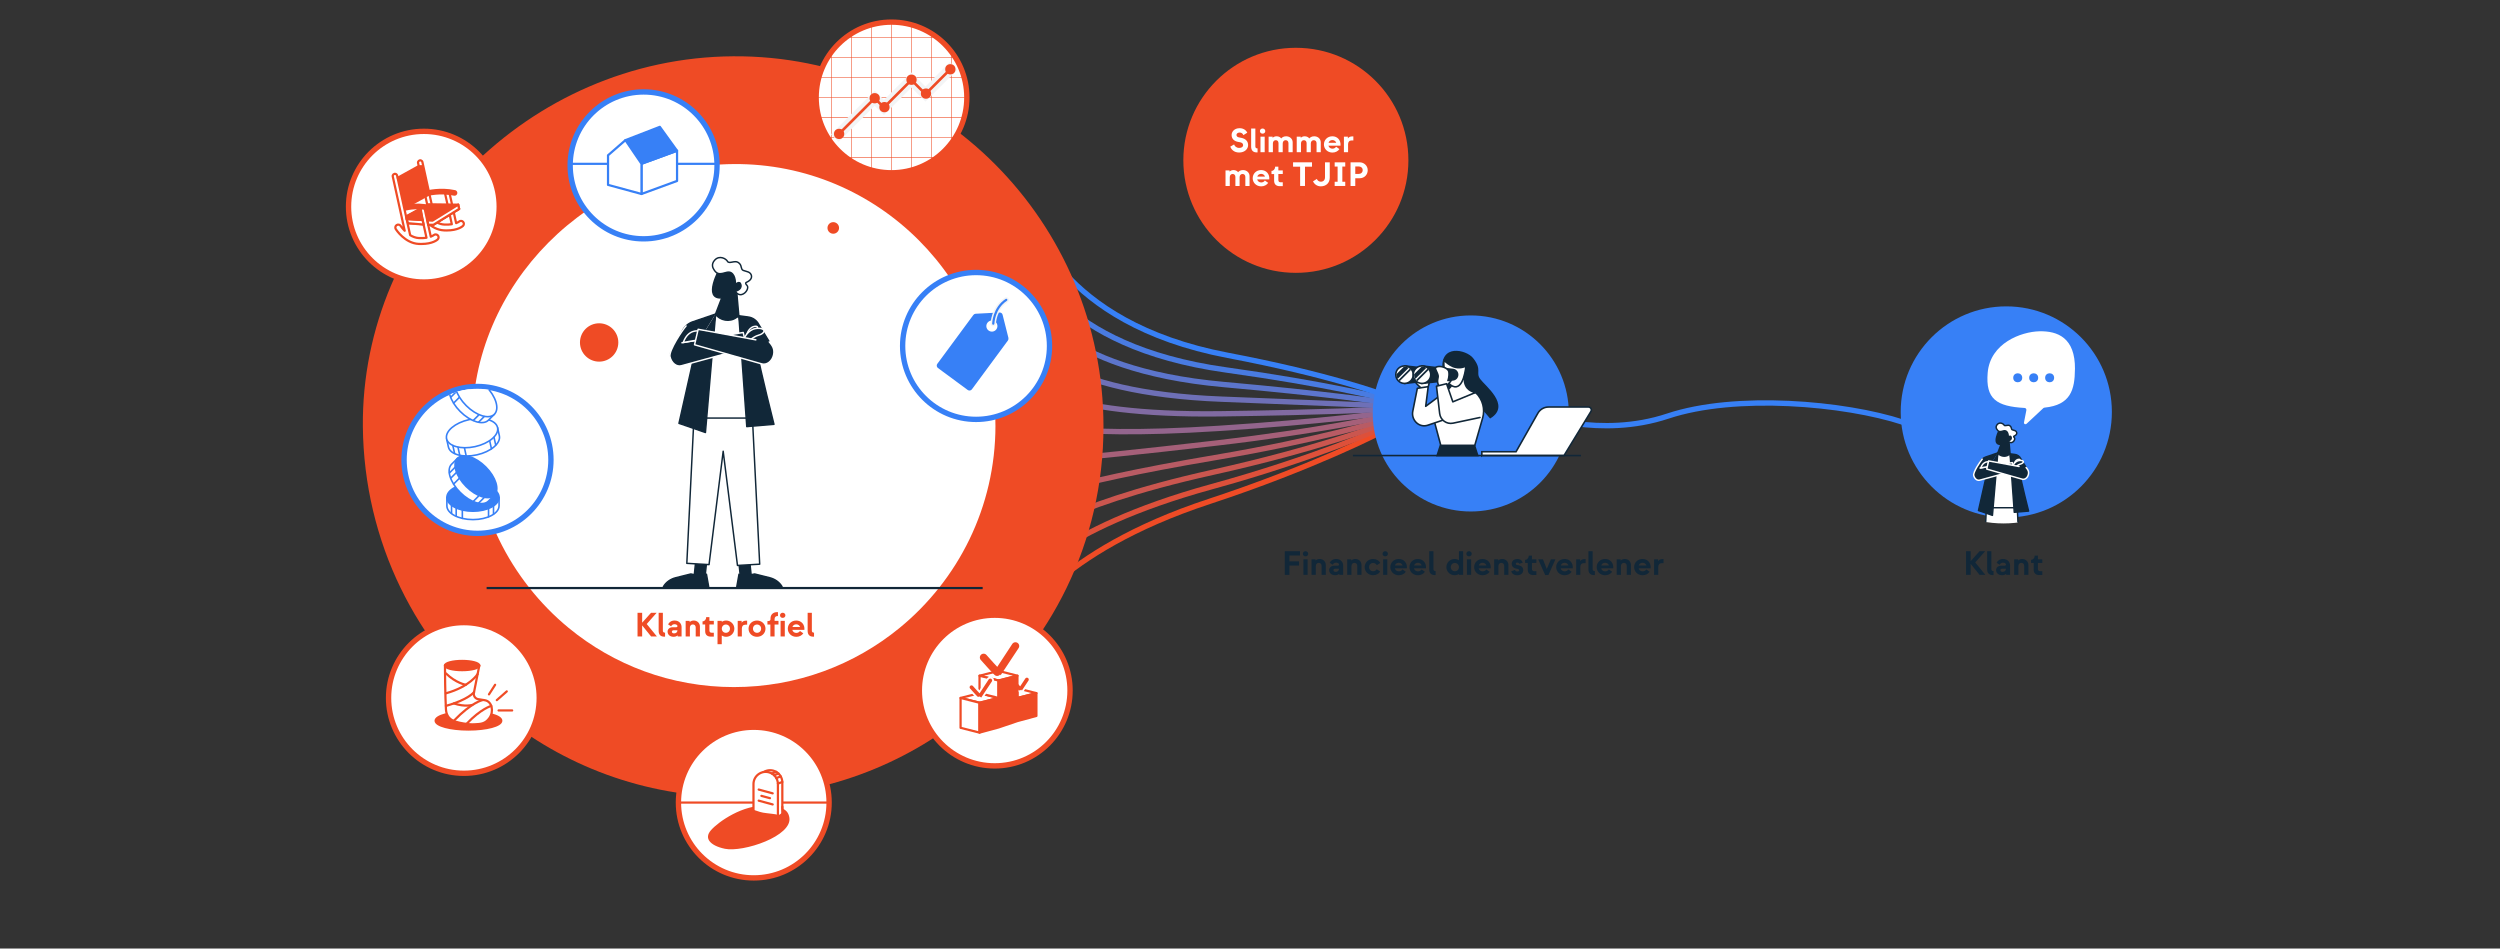 <?xml version="1.0" encoding="UTF-8"?>
<svg id="a" data-name="Layer 1" xmlns="http://www.w3.org/2000/svg" xmlns:xlink="http://www.w3.org/1999/xlink" viewBox="0 0 962 365">
  <rect x="0" y="0" width="962" height="365" fill="#333333" stroke="none"/>
  <defs>
    <clipPath id="b">
      <circle cx="343.05" cy="37.5" r="28.99" fill="none" stroke-width="0"/>
    </clipPath>
    <clipPath id="c">
      <circle cx="183.74" cy="176.97" r="27.36" fill="none" stroke-width="0"/>
    </clipPath>
    <clipPath id="d">
      <circle cx="247.66" cy="63.64" r="28.26" fill="none" stroke="#3780f6" stroke-miterlimit="10" stroke-width="2.06"/>
    </clipPath>
    <clipPath id="e">
      <circle cx="770.98" cy="158.88" r="42.54" fill="none" stroke-width="0"/>
    </clipPath>
  </defs>
  <circle cx="498.65" cy="61.69" r="43.3" fill="#ef4b25" stroke-width="0"/>
  <g>
    <path d="M391.54,240.75s14.65-28.34,73.76-47.78c40.31-13.26,66.11-26.7,66.11-26.7" fill="none" stroke="#ef4b25" stroke-miterlimit="10" stroke-width="2.06"/>
    <path d="M392.04,224.99s14.25-21.22,73.98-37.65c40.22-11.06,65.45-22.52,65.45-22.52" fill="none" stroke="#dd503a" stroke-miterlimit="10" stroke-width="2.06"/>
    <path d="M392.54,209.24s13.82-14.12,74.19-27.51c40.11-8.9,64.79-18.35,64.79-18.35" fill="none" stroke="#ca564f" stroke-miterlimit="10" stroke-width="2.06"/>
    <path d="M393.05,193.48s13.37-7.07,74.4-17.38c39.99-6.76,64.13-14.18,64.13-14.18" fill="none" stroke="#b85b64" stroke-miterlimit="10" stroke-width="2.06"/>
    <path d="M393.55,177.72s12.9-.05,74.61-7.25c39.86-4.65,63.47-10,63.47-10" fill="none" stroke="#a56079" stroke-miterlimit="10" stroke-width="2.06"/>
    <path d="M394.05,161.96s12.43,6.92,74.82,2.89c39.72-2.57,62.81-5.83,62.81-5.83" fill="none" stroke="#93658d" stroke-miterlimit="10" stroke-width="2.06"/>
    <path d="M394.56,146.21s11.95,13.84,75.03,13.02c39.58-.51,62.15-1.66,62.15-1.66" fill="none" stroke="#816ba2" stroke-miterlimit="10" stroke-width="2.06"/>
    <path d="M395.06,130.45s11.47,20.72,75.24,23.16c39.44,1.51,61.49,2.51,61.49,2.51" fill="none" stroke="#6e70b7" stroke-miterlimit="10" stroke-width="2.06"/>
    <path d="M395.57,114.69s11.01,27.55,75.46,33.29c39.31,3.5,60.82,6.69,60.82,6.69" fill="none" stroke="#5c75cc" stroke-miterlimit="10" stroke-width="2.06"/>
    <path d="M396.07,98.93s10.56,34.33,75.67,43.42c39.19,5.47,60.16,10.86,60.16,10.86" fill="none" stroke="#497be1" stroke-miterlimit="10" stroke-width="2.06"/>
    <path d="M396.57,83.18s10.14,41.07,75.88,53.56c39.08,7.42,59.5,15.03,59.5,15.03" fill="none" stroke="#3780f6" stroke-miterlimit="10" stroke-width="2.06"/>
  </g>
  <path d="M424.62,164.15c0,44.43-20.35,84.12-52.23,110.25-24.58,20.15-56.02,32.24-90.27,32.24s-65.56-12.09-90.03-32.24c-31.75-26.13-52.03-65.81-52.46-110.25-.71-76.31,63.63-141.95,142.49-142.49,78.7-.54,142.5,63.8,142.5,142.49Z" fill="#ef4b25" stroke-width="0"/>
  <g>
    <circle cx="343.05" cy="37.5" r="28.99" fill="#fff" stroke="#ef4b25" stroke-miterlimit="10" stroke-width="2.06"/>
    <g clip-path="url(#b)">
      <g>
        <line x1="312.28" y1="-7" x2="312.28" y2="82" fill="none" stroke="#ef4b25" stroke-miterlimit="10" stroke-width=".21"/>
        <line x1="319.97" y1="-7" x2="319.97" y2="82" fill="none" stroke="#ef4b25" stroke-miterlimit="10" stroke-width=".21"/>
        <line x1="327.66" y1="-7" x2="327.66" y2="82" fill="none" stroke="#ef4b25" stroke-miterlimit="10" stroke-width=".21"/>
        <line x1="335.36" y1="-7" x2="335.36" y2="82" fill="none" stroke="#ef4b25" stroke-miterlimit="10" stroke-width=".21"/>
        <line x1="343.05" y1="-7" x2="343.05" y2="82" fill="none" stroke="#ef4b25" stroke-miterlimit="10" stroke-width=".21"/>
        <line x1="350.74" y1="-7" x2="350.74" y2="82" fill="none" stroke="#ef4b25" stroke-miterlimit="10" stroke-width=".21"/>
        <line x1="358.43" y1="-7" x2="358.43" y2="82" fill="none" stroke="#ef4b25" stroke-miterlimit="10" stroke-width=".21"/>
        <line x1="366.13" y1="-7" x2="366.13" y2="82" fill="none" stroke="#ef4b25" stroke-miterlimit="10" stroke-width=".21"/>
        <line x1="373.82" y1="-7" x2="373.82" y2="82" fill="none" stroke="#ef4b25" stroke-miterlimit="10" stroke-width=".21"/>
        <line x1="298.55" y1="68.27" x2="387.55" y2="68.27" fill="none" stroke="#ef4b25" stroke-miterlimit="10" stroke-width=".21"/>
        <line x1="298.55" y1="60.58" x2="387.55" y2="60.58" fill="none" stroke="#ef4b25" stroke-miterlimit="10" stroke-width=".21"/>
        <line x1="298.55" y1="52.88" x2="387.55" y2="52.88" fill="none" stroke="#ef4b25" stroke-miterlimit="10" stroke-width=".21"/>
        <line x1="298.55" y1="45.19" x2="387.55" y2="45.19" fill="none" stroke="#ef4b25" stroke-miterlimit="10" stroke-width=".21"/>
        <line x1="298.55" y1="37.5" x2="387.55" y2="37.5" fill="none" stroke="#ef4b25" stroke-miterlimit="10" stroke-width=".21"/>
        <line x1="298.55" y1="29.81" x2="387.55" y2="29.81" fill="none" stroke="#ef4b25" stroke-miterlimit="10" stroke-width=".21"/>
        <line x1="298.55" y1="22.11" x2="387.55" y2="22.11" fill="none" stroke="#ef4b25" stroke-miterlimit="10" stroke-width=".21"/>
        <line x1="298.55" y1="14.42" x2="387.55" y2="14.42" fill="none" stroke="#ef4b25" stroke-miterlimit="10" stroke-width=".21"/>
        <line x1="298.55" y1="6.73" x2="387.55" y2="6.73" fill="none" stroke="#ef4b25" stroke-miterlimit="10" stroke-width=".21"/>
      </g>
    </g>
    <polyline points="322.69 51.69 336.58 37.8 340.13 41.36 350.71 30.78 356.12 36.19 365.49 26.82" fill="none" stroke="#f3f4f5" stroke-linecap="square" stroke-miterlimit="10" stroke-width="4.12"/>
    <circle cx="336.58" cy="37.8" r="1.98" fill="#ef4b25" stroke-width="0"/>
    <circle cx="340.33" cy="41.23" r="1.98" fill="#ef4b25" stroke-width="0"/>
    <circle cx="350.75" cy="30.68" r="1.98" fill="#ef4b25" stroke-width="0"/>
    <circle cx="356.32" cy="36.02" r="1.98" fill="#ef4b25" stroke-width="0"/>
    <circle cx="365.69" cy="26.66" r="1.98" fill="#ef4b25" stroke-width="0"/>
    <circle cx="322.89" cy="51.53" r="1.98" fill="#ef4b25" stroke-width="0"/>
    <polyline points="322.69 51.69 336.58 37.8 340.13 41.36 350.71 30.78 356.12 36.19 365.49 26.82" fill="none" stroke="#ef4b25" stroke-miterlimit="10" stroke-width="1.03"/>
  </g>
  <path d="M383.05,163.76c0,31.38-14.37,59.41-36.89,77.86-17.36,14.23-39.56,22.77-63.76,22.77s-46.3-8.54-63.58-22.77c-22.42-18.45-36.75-46.48-37.05-77.86-.5-53.89,44.94-100.25,100.63-100.63,55.58-.38,100.64,45.06,100.64,100.63Z" fill="#fff" stroke-width="0"/>
  <path d="M590.69,159.41s24.97,9.4,51.08.7c26.11-8.7,68.01-5,90.54,2.38" fill="none" stroke="#3780f6" stroke-miterlimit="10" stroke-width="2.06"/>
  <g>
    <path d="M252.75,244.9h-2.22l-3.43-4.24v4.24h-1.78v-9.1h1.78v3.82l3.42-3.82h2.16l-3.82,4.32,3.9,4.78Z" fill="#ef4b25" stroke-width="0"/>
    <path d="M255.61,244.99c-1.39,0-2.16-.74-2.16-2.25v-6.94h1.62v6.9c0,.47.27.75.85.75v1.53h-.31Z" fill="#ef4b25" stroke-width="0"/>
    <path d="M256.88,243.08c0-1.04.83-1.72,2-1.72h1.3c.31,0,.51-.17.51-.46s-.38-.7-1.14-.7c-.66,0-1.09.36-1.3.81l-1.17-.75c.38-.81,1.25-1.48,2.47-1.48,1.83,0,2.72,1.27,2.72,2.51v3.61h-1.51v-.42c-.25.27-.77.56-1.57.56-1.43,0-2.3-.88-2.3-1.96ZM260.68,242.61v-.08h-1.5c-.38,0-.64.23-.64.58s.31.62.86.62c.79,0,1.27-.51,1.27-1.13Z" fill="#ef4b25" stroke-width="0"/>
    <path d="M263.84,244.9v-5.98h1.55v.48c.25-.29.78-.62,1.57-.62,1.37,0,2.37,1.01,2.37,2.33v3.8h-1.62v-3.46c0-.65-.38-1.17-1.11-1.17-.65,0-1.13.48-1.13,1.24v3.39h-1.62Z" fill="#ef4b25" stroke-width="0"/>
    <path d="M273.56,244.97c-1.42,0-2.21-.71-2.21-2.12v-2.55h-1.01v-1.21h.04c.7,0,1.35-.64,1.35-1.59v-.03h1.25v1.43h1.7v1.39h-1.7v2.31c0,.65.39.87.88.87h.82v1.48h-1.12Z" fill="#ef4b25" stroke-width="0"/>
    <path d="M282.58,241.91c0,1.68-1.37,3.13-3.16,3.13-.59,0-1.17-.17-1.69-.48v3.34h-1.63v-8.98h1.63v.34c.52-.31,1.1-.48,1.69-.48,1.79,0,3.16,1.46,3.16,3.13ZM280.89,241.91c0-.88-.65-1.59-1.57-1.6-.92.01-1.57.71-1.57,1.6s.65,1.59,1.57,1.6c.92-.01,1.57-.7,1.57-1.6Z" fill="#ef4b25" stroke-width="0"/>
    <path d="M283.87,244.9v-5.98h1.52v.7c.33-.53.98-.79,1.65-.79h.46v1.55h-.64c-.9,0-1.39.56-1.39,1.46v3.07h-1.6Z" fill="#ef4b25" stroke-width="0"/>
    <path d="M288.04,241.91c0-1.72,1.36-3.13,3.26-3.13s3.26,1.42,3.26,3.13-1.35,3.13-3.26,3.13-3.26-1.4-3.26-3.13ZM292.88,241.91c0-.88-.65-1.59-1.57-1.6-.92.01-1.57.71-1.57,1.6s.65,1.59,1.57,1.6c.92-.01,1.57-.7,1.57-1.6Z" fill="#ef4b25" stroke-width="0"/>
    <path d="M296.44,244.9v-4.59h-1.13v-1.33h.35c.47,0,.83-.23.83-.7v-.3c0-1.6,1.14-2.44,2.61-2.44h.26v1.52h-.21c-.61,0-1.09.39-1.09,1.13v.73h1.5v1.39h-1.5v4.59h-1.62Z" fill="#ef4b25" stroke-width="0"/>
    <path d="M300.15,236.78c0-.56.44-1,1.03-1s1.04.44,1.04,1-.43.98-1.04.98-1.03-.43-1.03-.98ZM300.37,244.9v-5.98h1.62v5.98h-1.62Z" fill="#ef4b25" stroke-width="0"/>
    <path d="M303.15,241.91c0-1.68,1.3-3.13,3.25-3.13s3.32,1.51,3.13,3.6h-4.65c.18.73.79,1.16,1.55,1.17.6-.01,1.13-.29,1.4-.75l1.29.91c-.57.81-1.53,1.34-2.69,1.34-1.94,0-3.28-1.44-3.28-3.13ZM307.88,241.28c-.17-.56-.71-1.04-1.48-1.05-.77.01-1.3.46-1.48,1.05h2.96Z" fill="#ef4b25" stroke-width="0"/>
    <path d="M312.94,244.99c-1.39,0-2.16-.74-2.16-2.25v-6.94h1.62v6.9c0,.47.27.75.84.75v1.53h-.31Z" fill="#ef4b25" stroke-width="0"/>
  </g>
  <g>
    <circle cx="375.59" cy="133.12" r="28.26" fill="#fff" stroke="#3780f6" stroke-miterlimit="10" stroke-width="2.06"/>
    <path d="M388.05,130.05l-2.25-8.93c-.13-.53-.63-.9-1.18-.87l-9.2.48c-.34.02-.66.19-.87.47l-13.87,18.8c-.38.51-.27,1.23.24,1.61l11.45,8.45c.51.38,1.23.27,1.61-.24l13.87-18.8c.2-.28.27-.63.19-.97ZM380.41,127.19c-.95-.7-1.15-2.03-.45-2.98s2.03-1.15,2.98-.45,1.15,2.03.45,2.98-2.03,1.15-2.98.45Z" fill="#3780f6" stroke-width="0"/>
    <g>
      <path d="M382.21,124.54s.13-5.98,5-9.15" fill="none" stroke="#f3f4f5" stroke-linecap="round" stroke-linejoin="round" stroke-width="2.06"/>
      <path d="M382.21,124.54s.13-5.98,5-9.15" fill="none" stroke="#3780f6" stroke-linecap="round" stroke-linejoin="round" stroke-width=".86"/>
    </g>
  </g>
  <circle cx="230.55" cy="131.78" r="7.38" fill="#ef4b25" stroke-width="0"/>
  <circle cx="320.64" cy="87.71" r="2.23" fill="#ef4b25" stroke-width="0"/>
  <g>
    <circle cx="183.74" cy="176.97" r="28.26" fill="#fff" stroke="#3780f6" stroke-miterlimit="10" stroke-width="2.06"/>
    <g clip-path="url(#c)">
      <g>
        <g>
          <path d="M192.04,191.4v3.22c0,2.94-4.49,5.32-10.04,5.32s-10.04-2.38-10.04-5.32v-3.22" fill="#fff" stroke="#3780f6" stroke-linecap="round" stroke-linejoin="round" stroke-width=".62"/>
          <ellipse cx="182" cy="191.4" rx="10.04" ry="5.32" fill="#3780f6" stroke="#3780f6" stroke-linecap="round" stroke-linejoin="round" stroke-width=".62"/>
          <line x1="173.75" y1="194.44" x2="173.75" y2="197.53" fill="#fff" stroke="#3780f6" stroke-linecap="round" stroke-linejoin="round" stroke-width=".62"/>
          <line x1="175.54" y1="195.67" x2="175.54" y2="198.46" fill="#fff" stroke="#3780f6" stroke-linecap="round" stroke-linejoin="round" stroke-width=".62"/>
          <line x1="177.91" y1="196.37" x2="177.91" y2="199.47" fill="#fff" stroke="#3780f6" stroke-linecap="round" stroke-linejoin="round" stroke-width=".62"/>
          <line x1="189.9" y1="194.8" x2="189.9" y2="197.81" fill="#fff" stroke="#3780f6" stroke-linecap="round" stroke-linejoin="round" stroke-width=".62"/>
          <line x1="187.99" y1="195.98" x2="187.99" y2="198.85" fill="#fff" stroke="#3780f6" stroke-linecap="round" stroke-linejoin="round" stroke-width=".62"/>
        </g>
        <g>
          <path d="M190.24,190.55l-2.28,2.28c-2.08,2.08-6.94.59-10.86-3.33-3.92-3.92-5.41-8.78-3.33-10.86l2.28-2.28" fill="#fff" stroke="#3780f6" stroke-linecap="round" stroke-linejoin="round" stroke-width=".62"/>
          <ellipse cx="183.14" cy="183.45" rx="5.32" ry="10.04" transform="translate(-76.08 183.23) rotate(-45)" fill="#3780f6" stroke="#3780f6" stroke-linecap="round" stroke-linejoin="round" stroke-width=".62"/>
          <line x1="175.16" y1="179.76" x2="172.97" y2="181.95" fill="#fff" stroke="#3780f6" stroke-linecap="round" stroke-linejoin="round" stroke-width=".62"/>
          <line x1="175.55" y1="181.9" x2="173.58" y2="183.87" fill="#fff" stroke="#3780f6" stroke-linecap="round" stroke-linejoin="round" stroke-width=".62"/>
          <line x1="176.74" y1="184.07" x2="174.55" y2="186.26" fill="#fff" stroke="#3780f6" stroke-linecap="round" stroke-linejoin="round" stroke-width=".62"/>
          <line x1="186.32" y1="191.44" x2="184.19" y2="193.57" fill="#fff" stroke="#3780f6" stroke-linecap="round" stroke-linejoin="round" stroke-width=".62"/>
          <line x1="184.13" y1="190.92" x2="182.11" y2="192.95" fill="#fff" stroke="#3780f6" stroke-linecap="round" stroke-linejoin="round" stroke-width=".62"/>
        </g>
        <g>
          <path d="M191.46,164.53l.69,3.15c.63,2.87-3.25,6.16-8.66,7.35-5.41,1.19-10.32-.18-10.95-3.05l-.69-3.15" fill="#fff" stroke="#3780f6" stroke-linecap="round" stroke-linejoin="round" stroke-width=".62"/>
          <ellipse cx="181.65" cy="166.68" rx="10.04" ry="5.32" transform="translate(-31.51 42.81) rotate(-12.38)" fill="#fff" stroke="#3780f6" stroke-linecap="round" stroke-linejoin="round" stroke-width=".62"/>
          <line x1="174.25" y1="171.42" x2="174.91" y2="174.44" fill="#fff" stroke="#3780f6" stroke-linecap="round" stroke-linejoin="round" stroke-width=".62"/>
          <line x1="176.26" y1="172.24" x2="176.86" y2="174.96" fill="#fff" stroke="#3780f6" stroke-linecap="round" stroke-linejoin="round" stroke-width=".62"/>
          <line x1="178.73" y1="172.41" x2="179.39" y2="175.44" fill="#fff" stroke="#3780f6" stroke-linecap="round" stroke-linejoin="round" stroke-width=".62"/>
          <line x1="190.1" y1="168.31" x2="190.75" y2="171.25" fill="#fff" stroke="#3780f6" stroke-linecap="round" stroke-linejoin="round" stroke-width=".62"/>
          <line x1="188.49" y1="169.88" x2="189.1" y2="172.67" fill="#fff" stroke="#3780f6" stroke-linecap="round" stroke-linejoin="round" stroke-width=".62"/>
        </g>
        <g>
          <path d="M190.24,159.4l-2.28,2.28c-2.08,2.08-6.94.59-10.86-3.33-3.92-3.92-5.41-8.78-3.33-10.86l2.28-2.28" fill="#fff" stroke="#3780f6" stroke-linecap="round" stroke-linejoin="round" stroke-width=".62"/>
          <ellipse cx="183.14" cy="152.3" rx="5.32" ry="10.04" transform="translate(-54.05 174.11) rotate(-45)" fill="#fff" stroke="#3780f6" stroke-linecap="round" stroke-linejoin="round" stroke-width=".62"/>
          <line x1="175.16" y1="148.61" x2="172.97" y2="150.8" fill="#fff" stroke="#3780f6" stroke-linecap="round" stroke-linejoin="round" stroke-width=".62"/>
          <line x1="175.55" y1="150.75" x2="173.58" y2="152.72" fill="#fff" stroke="#3780f6" stroke-linecap="round" stroke-linejoin="round" stroke-width=".62"/>
          <line x1="176.74" y1="152.92" x2="174.55" y2="155.11" fill="#fff" stroke="#3780f6" stroke-linecap="round" stroke-linejoin="round" stroke-width=".62"/>
          <line x1="186.32" y1="160.29" x2="184.19" y2="162.42" fill="#fff" stroke="#3780f6" stroke-linecap="round" stroke-linejoin="round" stroke-width=".62"/>
          <line x1="184.13" y1="159.78" x2="182.11" y2="161.8" fill="#fff" stroke="#3780f6" stroke-linecap="round" stroke-linejoin="round" stroke-width=".62"/>
        </g>
      </g>
    </g>
  </g>
  <g>
    <circle cx="247.66" cy="63.64" r="28.26" fill="#fff" stroke-width="0"/>
    <g>
      <g clip-path="url(#d)">
        <line x1="216.29" y1="63.04" x2="280.74" y2="63.04" fill="#112738" stroke="#3780f6" stroke-linecap="round" stroke-linejoin="round" stroke-width=".86"/>
      </g>
      <circle cx="247.66" cy="63.64" r="28.26" fill="none" stroke="#3780f6" stroke-miterlimit="10" stroke-width="2.06"/>
    </g>
    <g>
      <polygon points="246.85 74.64 260.53 69.62 260.53 58 246.85 63.02 246.85 74.64" fill="#fff" stroke="#3780f6" stroke-linecap="round" stroke-linejoin="round" stroke-width=".86"/>
      <polygon points="246.85 63.02 260.53 58 253.9 48.81 240.66 53.93 246.85 63.02" fill="#3780f6" stroke="#3780f6" stroke-linecap="round" stroke-linejoin="round" stroke-width=".86"/>
      <polygon points="240.66 53.93 233.97 59.76 233.97 71.14 246.85 74.64 246.85 63.02 240.66 53.93" fill="#fff" stroke="#3780f6" stroke-linecap="round" stroke-linejoin="round" stroke-width=".86"/>
    </g>
  </g>
  <g>
    <circle cx="163.11" cy="79.53" r="28.99" fill="#fff" stroke="#ef4b25" stroke-miterlimit="10" stroke-width="2.06"/>
    <g>
      <g>
        <path d="M178.2,85.35c-.42-.45-1.12-.47-1.58-.06,0,0-.34.29-1.1.57l-2.52-11.46-1.76-.05,2.62,11.93c-.77.12-1.73.19-2.89.13-4.14-.2-7.01-4.63-7.04-4.67-.33-.52-1.02-.68-1.55-.35-.52.33-.68,1.03-.35,1.55.14.22,3.51,5.45,8.82,5.71.34.02.66.03.97.03,4.42,0,6.16-1.58,6.35-1.77.43-.43.44-1.12.02-1.56Z" fill="#fff" stroke="#ef4b25" stroke-linecap="round" stroke-linejoin="round" stroke-width=".86"/>
        <path d="M165.87,85.46l-4.99-22.73c-.14-.65.48-1.21,1.11-.99h0c.28.1.49.33.55.62l4.95,22.54" fill="none" stroke="#ef4b25" stroke-linecap="round" stroke-linejoin="round" stroke-width=".86"/>
        <polygon points="166.41 84.9 154.7 84.16 164.92 78.62 176.31 78.77 166.41 84.9" fill="#ef4b25" stroke="#ef4b25" stroke-linecap="round" stroke-linejoin="round" stroke-width=".86"/>
        <polygon points="166.77 86.51 155.05 85.77 165.27 80.24 176.67 80.39 166.77 86.51" fill="none" stroke="#ef4b25" stroke-linecap="round" stroke-linejoin="round" stroke-width=".86"/>
        <polygon points="153.22 69.48 162.5 64.41 164.82 74.98 155.55 80.09 153.22 69.48" fill="#ef4b25" stroke="#ef4b25" stroke-linecap="round" stroke-linejoin="round" stroke-width=".86"/>
        <path d="M164.43,74.35s4.98-1.32,10.46-.12" fill="none" stroke="#ef4b25" stroke-linecap="round" stroke-linejoin="round" stroke-width="2.18"/>
        <path d="M168.45,90.55c-.42-.44-1.12-.46-1.58-.06,0,0-.34.29-1.1.58l-2.52-11.47-1.76-.05,2.62,11.93c-.77.12-1.73.19-2.89.13-1.26-.06-2.4-.52-3.39-1.12l-5.03-22.93c-.06-.29-.27-.53-.55-.62-.63-.22-1.26.34-1.11.99l4.58,20.86c-.96-.97-1.52-1.83-1.53-1.84-.33-.52-1.02-.68-1.55-.35-.52.33-.68,1.03-.35,1.55.14.22,3.51,5.45,8.83,5.71.34.02.66.02.97.02,4.42,0,6.16-1.58,6.35-1.77.43-.43.44-1.12.02-1.56Z" fill="#fff" stroke="#ef4b25" stroke-linecap="round" stroke-linejoin="round" stroke-width=".86"/>
        <polygon points="176.67 80.39 176.31 78.77 174.55 79.96 175.46 81.08 176.67 80.39" fill="#3780f6" stroke="#ef4b25" stroke-linecap="round" stroke-linejoin="round" stroke-width=".86"/>
        <polygon points="162.57 63.95 160.98 64.01 153.07 68.38 153.28 69.12 162.57 63.95" fill="#fff" stroke="#ef4b25" stroke-linecap="round" stroke-linejoin="round" stroke-width=".86"/>
        <path d="M155.55,80.09s4.11-1.36,9.59-.16" fill="none" stroke="#ef4b25" stroke-linejoin="round" stroke-width="2.18"/>
      </g>
      <polygon points="157 85.89 156.5 84.27 162.62 84.66 163 86.42 157 85.89" fill="#fff" stroke="#ef4b25" stroke-linecap="round" stroke-linejoin="round" stroke-width=".86"/>
      <polygon points="161.86 80.28 156.26 83.31 156.5 84.27 162.62 84.66 161.86 80.28" fill="#ef4b25" stroke="#ef4b25" stroke-linecap="round" stroke-linejoin="round" stroke-width=".86"/>
      <polygon points="164.53 84.78 166.41 84.9 176.31 78.77 176.67 80.39 166.77 86.51 164.77 86.51 164.53 84.78" fill="#fff" stroke="#ef4b25" stroke-linecap="round" stroke-linejoin="round" stroke-width=".86"/>
    </g>
  </g>
  <g>
    <circle cx="290.05" cy="308.83" r="28.99" fill="#fff" stroke="#ef4b25" stroke-miterlimit="10" stroke-width="2.06"/>
    <line x1="261.06" y1="308.83" x2="319.04" y2="308.83" fill="#fff" stroke="#ef4b25" stroke-linecap="round" stroke-linejoin="round" stroke-width=".86"/>
    <g>
      <path d="M304.17,314.52c-.62-3.61-3.37-4.54-9.23-4.89-9.15-.54-18.73,6.18-21.69,9.56-2.96,3.38-.48,6.58,5.64,7.85,7.06,1.46,26.6-4.88,25.28-12.52Z" fill="#ef4b25" stroke="#fff" stroke-linecap="round" stroke-linejoin="round" stroke-width=".86"/>
      <g>
        <path d="M291.64,314.09v-13c0-3.1,2.94-5.35,5.93-4.54h0c2.05.56,3.47,2.41,3.47,4.54v15.56l-9.4-2.55Z" fill="#fff" stroke="#ef4b25" stroke-linecap="round" stroke-linejoin="round" stroke-width=".86"/>
        <polyline points="299.34 317.27 301.04 316.64 301.04 310.46" fill="#fff" stroke="#ef4b25" stroke-linecap="round" stroke-linejoin="round" stroke-width=".86"/>
        <path d="M289.94,314.72v-13c0-3.1,2.94-5.35,5.93-4.54h0c2.05.56,3.47,2.41,3.47,4.54v15.56l-9.4-2.55Z" fill="#fff" stroke="#ef4b25" stroke-linecap="round" stroke-linejoin="round" stroke-width=".86"/>
        <line x1="299.34" y1="301.53" x2="301.04" y2="300.9" fill="#fff" stroke="#ef4b25" stroke-linecap="round" stroke-linejoin="round" stroke-width=".86"/>
        <line x1="298.72" y1="299.4" x2="300.42" y2="298.77" fill="#fff" stroke="#ef4b25" stroke-linecap="round" stroke-linejoin="round" stroke-width=".86"/>
        <line x1="297.87" y1="298.31" x2="299.57" y2="297.68" fill="#fff" stroke="#ef4b25" stroke-linecap="round" stroke-linejoin="round" stroke-width=".86"/>
        <line x1="297.01" y1="297.64" x2="298.72" y2="297.01" fill="#fff" stroke="#ef4b25" stroke-linecap="round" stroke-linejoin="round" stroke-width=".86"/>
        <line x1="297.32" y1="305.28" x2="291.95" y2="303.82" fill="#fff" stroke="#ef4b25" stroke-linecap="round" stroke-linejoin="round" stroke-width=".86"/>
        <line x1="296.28" y1="307.14" x2="292.99" y2="306.25" fill="#fff" stroke="#ef4b25" stroke-linecap="round" stroke-linejoin="round" stroke-width=".86"/>
        <line x1="297.32" y1="309.55" x2="291.95" y2="308.09" fill="#fff" stroke="#ef4b25" stroke-linecap="round" stroke-linejoin="round" stroke-width=".86"/>
      </g>
      <path d="M289.37,311.55c1.16.07,2.53.87,4.26,1.16,1.73.3,4.96.52,5.7.84s1.48-1.11,2.13-.87.79,4.42-.17,4.59-3.42,1.56-4.63.69c-1.21-.87-7.11.3-7.9-2.25s.62-4.16.62-4.16Z" fill="#ef4b25" stroke-width="0"/>
    </g>
  </g>
  <g>
    <circle cx="178.51" cy="268.57" r="28.99" fill="#fff" stroke="#ef4b25" stroke-miterlimit="10" stroke-width="2.06"/>
    <g>
      <ellipse cx="180.26" cy="277.34" rx="12.63" ry="3.38" fill="#ef4b25" stroke="#ef4b25" stroke-linecap="round" stroke-linejoin="round" stroke-width=".86"/>
      <path d="M171.22,256.02c-.02,1.47.11,12.54.38,16.93.25,4.11,3.49,4.72,4.95,5.09,0,0,3.25.81,5.96.69,2.72-.11,4.3-.28,5.83-2.43,1.75-2.46,1.09-6.4-1.82-6.86-1.01-.16-1.83-.29-2.48-.39-1.15-.18-1.91-1.28-1.69-2.42l2.09-10.52" fill="#fff" stroke="#ef4b25" stroke-linecap="round" stroke-linejoin="round" stroke-width=".86"/>
      <ellipse cx="177.83" cy="256.1" rx="6.61" ry="1.77" fill="#ef4b25" stroke="#ef4b25" stroke-linecap="round" stroke-linejoin="round" stroke-width=".86"/>
      <path d="M183.78,259.41s-2.94,4.82-12.2,7.38" fill="none" stroke="#ef4b25" stroke-linecap="round" stroke-linejoin="round" stroke-width=".86"/>
      <path d="M182.41,266.32s-2.08,2.88-10.83,5.32" fill="none" stroke="#ef4b25" stroke-linecap="round" stroke-linejoin="round" stroke-width=".86"/>
      <path d="M179.23,263.51s-3.85-.66-7.65-4.4" fill="none" stroke="#ef4b25" stroke-linecap="round" stroke-linejoin="round" stroke-width=".86"/>
      <path d="M185.65,269.41s-4.12.78-11,7.93" fill="none" stroke="#ef4b25" stroke-linecap="round" stroke-linejoin="round" stroke-width=".86"/>
      <path d="M189.04,271.64s-3.9.99-9.53,6.92" fill="none" stroke="#ef4b25" stroke-linecap="round" stroke-linejoin="round" stroke-width=".86"/>
      <path d="M181.75,271.25s-2.74.89-7.09-.57" fill="none" stroke="#ef4b25" stroke-linecap="round" stroke-linejoin="round" stroke-width=".86"/>
    </g>
    <line x1="188.16" y1="267.19" x2="190.52" y2="263.51" fill="#ef4b25" stroke="#ef4b25" stroke-linecap="round" stroke-linejoin="round" stroke-width=".86"/>
    <line x1="191.17" y1="269.41" x2="195" y2="266.05" fill="#ef4b25" stroke="#ef4b25" stroke-linecap="round" stroke-linejoin="round" stroke-width=".86"/>
    <line x1="191.86" y1="273.38" x2="197.07" y2="273.38" fill="#ef4b25" stroke="#ef4b25" stroke-linecap="round" stroke-linejoin="round" stroke-width=".86"/>
  </g>
  <g>
    <circle cx="382.76" cy="265.72" r="28.99" fill="#fff" stroke="#ef4b25" stroke-miterlimit="10" stroke-width="2.06"/>
    <g>
      <polygon points="391.51 268.57 398.81 266.73 391.51 264.88 391.51 268.57" fill="#fff" stroke="#ef4b25" stroke-linecap="round" stroke-linejoin="round" stroke-width=".86"/>
      <polygon points="391.51 260.02 384.22 258.17 376.92 260.02 384.22 261.87 391.51 260.02" fill="#fff" stroke="#ef4b25" stroke-linecap="round" stroke-linejoin="round" stroke-width=".86"/>
      <polygon points="384.22 268.57 376.92 266.73 369.63 268.57 376.92 270.42 384.22 268.57" fill="#fff" stroke="#ef4b25" stroke-linecap="round" stroke-linejoin="round" stroke-width=".86"/>
      <polygon points="376.92 281.91 376.92 270.42 369.63 268.57 369.63 280.06 376.92 281.91" fill="#fff" stroke="#ef4b25" stroke-linecap="round" stroke-linejoin="round" stroke-width=".86"/>
      <polygon points="376.92 260.02 384.22 261.87 384.22 268.57 376.92 266.73 376.92 260.02" fill="#fff" stroke="#ef4b25" stroke-linecap="round" stroke-linejoin="round" stroke-width=".86"/>
      <path d="M378.5,252.99s5.33,6.03,5.48,5.87,6.76-10.27,6.76-10.27" fill="#fff" stroke="#ef4b25" stroke-linecap="round" stroke-linejoin="round" stroke-width="2.91"/>
      <g>
        <path d="M373.83,264.45s3.14,3.55,3.23,3.46,3.99-6.06,3.99-6.06" fill="none" stroke="#fff" stroke-linecap="round" stroke-linejoin="round" stroke-width="2.91"/>
        <path d="M373.83,264.45s3.14,3.55,3.23,3.46,3.99-6.06,3.99-6.06" fill="none" stroke="#ef4b25" stroke-linecap="round" stroke-linejoin="round" stroke-width="1.45"/>
      </g>
      <g>
        <path d="M390.68,263.1s1.95,2.2,2,2.14,2.47-3.75,2.47-3.75" fill="none" stroke="#fff" stroke-linecap="round" stroke-linejoin="round" stroke-width="2.91"/>
        <path d="M390.68,263.1s1.95,2.2,2,2.14,2.47-3.75,2.47-3.75" fill="none" stroke="#ef4b25" stroke-linecap="round" stroke-linejoin="round" stroke-width="1.45"/>
      </g>
      <polygon points="398.81 266.73 391.51 268.57 391.51 260.02 384.22 261.87 384.22 268.57 376.92 270.42 376.92 281.91 384.22 279.93 391.51 277.46 398.81 275.48 398.81 266.73" fill="#ef4b25" stroke="#ef4b25" stroke-linecap="round" stroke-linejoin="round" stroke-width=".86"/>
    </g>
  </g>
  <line x1="187.25" y1="226.28" x2="378.13" y2="226.28" fill="#fff" stroke="#112738" stroke-miterlimit="10" stroke-width=".86"/>
  <g>
    <path d="M473.4,56.44l1.48-.86c.23.68.88,1.34,1.94,1.34.94,0,1.53-.39,1.53-1.08,0-.61-.46-.96-1.16-1.1l-.88-.16c-1.29-.25-2.39-1.07-2.39-2.64,0-1.21,1.01-2.61,3.09-2.61,1.44,0,2.46.74,2.94,1.73l-1.5.94c-.17-.52-.69-1-1.44-1s-1.22.43-1.22.92c0,.52.38.83.96.95l.92.18c1.73.35,2.6,1.38,2.6,2.79s-1.21,2.85-3.46,2.85c-2.03,0-3.03-1.25-3.42-2.25Z" fill="#fff" stroke-width="0"/>
    <path d="M483.6,58.65c-1.39,0-2.16-.74-2.16-2.25v-6.94h1.62v6.9c0,.47.27.75.85.75v1.53h-.31Z" fill="#fff" stroke-width="0"/>
    <path d="M484.81,50.45c0-.56.44-1,1.03-1s1.04.44,1.04,1-.43.98-1.04.98-1.03-.43-1.03-.98ZM485.03,58.56v-5.98h1.62v5.98h-1.62Z" fill="#fff" stroke-width="0"/>
    <path d="M488.16,58.56v-5.98h1.55v.48c.25-.29.75-.62,1.54-.62.88,0,1.48.44,1.77.83.21-.27.78-.83,1.86-.83,1.47,0,2.54,1.01,2.54,2.33v3.8h-1.62v-3.46c0-.65-.37-1.17-1.09-1.17-.65,0-1.12.51-1.12,1.24v3.39h-1.62v-3.46c0-.65-.35-1.17-1.05-1.17-.66,0-1.11.51-1.11,1.24v3.39h-1.62Z" fill="#fff" stroke-width="0"/>
    <path d="M498.98,58.56v-5.98h1.55v.48c.25-.29.75-.62,1.53-.62.88,0,1.48.44,1.77.83.21-.27.78-.83,1.86-.83,1.47,0,2.54,1.01,2.54,2.33v3.8h-1.62v-3.46c0-.65-.36-1.17-1.09-1.17-.65,0-1.12.51-1.12,1.24v3.39h-1.62v-3.46c0-.65-.35-1.17-1.05-1.17-.66,0-1.11.51-1.11,1.24v3.39h-1.62Z" fill="#fff" stroke-width="0"/>
    <path d="M509.45,55.57c0-1.68,1.3-3.13,3.25-3.13s3.31,1.51,3.13,3.6h-4.65c.18.73.79,1.16,1.55,1.17.6-.01,1.13-.29,1.4-.75l1.29.91c-.57.81-1.53,1.34-2.69,1.34-1.94,0-3.28-1.44-3.28-3.13ZM514.18,54.95c-.17-.56-.71-1.04-1.48-1.05-.77.01-1.3.45-1.48,1.05h2.96Z" fill="#fff" stroke-width="0"/>
    <path d="M517.14,58.56v-5.98h1.52v.7c.32-.53.97-.79,1.65-.79h.46v1.55h-.64c-.9,0-1.39.56-1.39,1.46v3.07h-1.6Z" fill="#fff" stroke-width="0"/>
    <path d="M471.58,71.56v-5.98h1.55v.48c.25-.29.75-.62,1.53-.62.88,0,1.48.44,1.77.83.21-.27.78-.83,1.86-.83,1.47,0,2.54,1.01,2.54,2.33v3.8h-1.62v-3.46c0-.65-.36-1.17-1.09-1.17-.65,0-1.12.51-1.12,1.24v3.39h-1.62v-3.46c0-.65-.35-1.17-1.05-1.17-.66,0-1.11.51-1.11,1.24v3.39h-1.62Z" fill="#fff" stroke-width="0"/>
    <path d="M482.04,68.57c0-1.68,1.3-3.13,3.25-3.13s3.32,1.51,3.13,3.6h-4.65c.18.73.79,1.16,1.55,1.17.6-.01,1.13-.29,1.4-.75l1.29.91c-.57.81-1.53,1.34-2.69,1.34-1.94,0-3.28-1.44-3.28-3.13ZM486.77,67.95c-.17-.56-.71-1.04-1.48-1.05-.77.01-1.3.45-1.48,1.05h2.96Z" fill="#fff" stroke-width="0"/>
    <path d="M492.49,71.64c-1.42,0-2.21-.72-2.21-2.12v-2.55h-1.01v-1.21h.04c.7,0,1.35-.64,1.35-1.59v-.03h1.25v1.43h1.7v1.39h-1.7v2.31c0,.65.39.87.88.87h.82v1.48h-1.12Z" fill="#fff" stroke-width="0"/>
    <path d="M500.29,71.56v-7.42h-2.72v-1.68h7.29v1.68h-2.7v7.42h-1.87Z" fill="#fff" stroke-width="0"/>
    <path d="M505.26,69.77l1.46-.92c.22.57.78,1.07,1.52,1.07.97,0,1.62-.61,1.62-1.72v-5.73h1.83v5.88c0,1.96-1.3,3.35-3.46,3.35-1.42,0-2.51-.87-2.98-1.92Z" fill="#fff" stroke-width="0"/>
    <path d="M517.65,64.09h-1.12v5.85h1.12v1.62h-4.07v-1.62h1.13v-5.85h-1.13v-1.62h4.07v1.62Z" fill="#fff" stroke-width="0"/>
    <path d="M519.69,71.56v-9.1h3.5c1.69,0,3.11,1.31,3.11,3.02s-1.26,3.11-3.11,3.11h-1.68v2.98h-1.82ZM521.51,66.93h1.3c.88,0,1.55-.58,1.55-1.46s-.66-1.42-1.55-1.42h-1.3v2.87Z" fill="#fff" stroke-width="0"/>
  </g>
  <g>
    <rect x="264.17" y="214.78" width="11.09" height="4.19" transform="translate(26.23 462.83) rotate(-84.09)" fill="#112738" stroke="#112738" stroke-linecap="round" stroke-linejoin="round" stroke-width=".57"/>
    <path d="M271.84,220.95h0c-1.79.99-6-.09-6-.09l-5.77,1.44c-2.05.51-3.78,1.75-4.78,3.44h0s17.4,0,17.4,0l-.85-4.78Z" fill="#112738" stroke="#112738" stroke-linecap="round" stroke-linejoin="round" stroke-width=".57"/>
    <rect x="281.87" y="215.6" width="9.42" height="4.19" transform="translate(99.53 525.16) rotate(-95.91)" fill="#112738" stroke="#112738" stroke-linecap="round" stroke-linejoin="round" stroke-width=".57"/>
    <polygon points="292.33 217.1 289.52 160.53 279.93 160.47 279.93 160.45 278.15 160.46 276.63 160.45 276.64 160.47 267.04 160.52 264.29 216.77 272.84 217.26 278.28 173.64 283.78 217.58 292.33 217.1" fill="#fff" stroke="#112738" stroke-linecap="round" stroke-linejoin="round" stroke-width=".57"/>
    <path d="M284.37,220.95h0c1.79.99,6-.09,6-.09l5.77,1.44c2.05.51,3.78,1.75,4.78,3.44h0s-17.4,0-17.4,0l.85-4.78Z" fill="#112738" stroke="#112738" stroke-linecap="round" stroke-linejoin="round" stroke-width=".57"/>
    <polygon points="275.43 121.24 284.38 121.9 290.67 160.88 266.37 160.88 275.43 121.24" fill="#fff" stroke="#112738" stroke-linecap="round" stroke-linejoin="round" stroke-width=".57"/>
    <polyline points="268.07 132.67 261.27 162.9 271.45 166.43 275.36 120.84" fill="#112738" stroke="#112738" stroke-linecap="round" stroke-linejoin="round" stroke-width=".57"/>
    <path d="M275.36,120.84l-8.78,2.99c-1.67.57-3.06,1.75-3.89,3.31l-4.66,8.76,7.83.18" fill="#112738" stroke="#112738" stroke-linecap="round" stroke-linejoin="round" stroke-width=".57"/>
    <path d="M291.08,134.39c1.66,8.83,6.74,28.89,6.74,28.89l-10.46.88-3.05-42.66,3.63.49c1.71.23,3.2,1.28,4,2.81l4.09,6.76-4.95,2.83Z" fill="#112738" stroke="#112738" stroke-linecap="round" stroke-linejoin="round" stroke-width=".57"/>
    <path d="M276.91,103.41s-6.61,11.83.83,11.19l-2.39,6.23h0c1.6,2.55,5.5,3.18,7.94,1.4l1.01-.74-.8-8.98s1.75-.37,2.13-1.11c1.17-2.24,4.76-7.26-8.73-8Z" fill="#112738" stroke="#112738" stroke-linecap="round" stroke-linejoin="round" stroke-width=".57"/>
    <path d="M274.56,103.45s-1.2-1.66.56-3.46,4.23-.5,4.83.59,2.78-.47,4.07.39c1.29.85,1.06,1.74,1.46,2.62s2.48.59,3.32,1.71c.67.89.68,2.34-1.53,3.33,0,0-.84.16.19,1.21.78.79-.27,3.05-2.04,3.5-.99.25-2.01-.36-2.4-1.31h0s2.49-.51,2.08-2.42-2.14-.1-2.14-.1c0,0,.26-3.47-1.66-4.57-1.92-1.09-4.77,2.36-6.74-1.48Z" fill="#fff" stroke="#112738" stroke-linecap="round" stroke-linejoin="round" stroke-width=".57"/>
    <g>
      <path d="M287.45,128.47s.87-2.99,3.52-2.92c0,0,1.52.31-.5,1.35,0,0-1.41.67-1.8,1.04" fill="#112738" stroke="#fff" stroke-linecap="round" stroke-linejoin="round" stroke-width=".57"/>
      <path d="M286.48,129.95s1.37-2.95,4.12-3.5c2.25-.45,4.18.37,3.09,1.56h0c-.38.41-1,.75-1.73.95-1.21.34-2.3,1.02-3.26,1.83l-1.91,1.64" fill="#112738" stroke="#fff" stroke-linecap="round" stroke-linejoin="round" stroke-width=".57"/>
    </g>
    <path d="M262.42,131.9l23.57-3.96,1.31,5.96-25.14,6.86c-1.85.5-3.83-1.08-4.36-3.5h0c-.53-2.41,4.88-10.38,6.19-11.84" fill="#112738" stroke="#fff" stroke-linecap="round" stroke-linejoin="round" stroke-width=".57"/>
    <path d="M268.81,127.38s-3.97-.89-5.89,4.4l5.02-.86.87-3.54Z" fill="#112738" stroke="#fff" stroke-linecap="round" stroke-linejoin="round" stroke-width=".57"/>
    <path d="M296.03,131.56c1.05,1.26,2.2,2.65,1.64,5.06h0c-.56,2.41-2.61,3.96-4.52,3.42l-25.89-7.37,1.39-5.95,22.19,4.05" fill="#112738" stroke="#fff" stroke-linecap="round" stroke-linejoin="round" stroke-width=".57"/>
  </g>
  <g>
    <path d="M763.96,221.21h-2.22l-3.43-4.24v4.24h-1.78v-9.1h1.78v3.82l3.42-3.82h2.16l-3.82,4.32,3.9,4.78Z" fill="#112738" stroke-width="0"/>
    <path d="M766.82,221.3c-1.39,0-2.16-.74-2.16-2.25v-6.94h1.62v6.9c0,.47.27.75.84.75v1.53h-.31Z" fill="#112738" stroke-width="0"/>
    <path d="M768.09,219.39c0-1.04.83-1.72,2-1.72h1.3c.31,0,.51-.17.51-.46s-.38-.7-1.14-.7c-.66,0-1.09.36-1.3.81l-1.17-.75c.38-.81,1.25-1.48,2.47-1.48,1.83,0,2.72,1.27,2.72,2.51v3.61h-1.51v-.42c-.25.27-.77.56-1.57.56-1.43,0-2.3-.88-2.3-1.96ZM771.89,218.93v-.08h-1.5c-.38,0-.64.23-.64.58s.31.62.86.62c.79,0,1.27-.51,1.27-1.13Z" fill="#112738" stroke-width="0"/>
    <path d="M775.04,221.21v-5.98h1.55v.48c.25-.29.78-.62,1.57-.62,1.37,0,2.37,1.01,2.37,2.33v3.8h-1.62v-3.46c0-.65-.38-1.17-1.1-1.17-.65,0-1.13.48-1.13,1.24v3.39h-1.63Z" fill="#112738" stroke-width="0"/>
    <path d="M784.77,221.29c-1.42,0-2.21-.72-2.21-2.12v-2.55h-1.01v-1.21h.04c.7,0,1.35-.64,1.35-1.59v-.03h1.25v1.43h1.7v1.39h-1.7v2.31c0,.65.39.87.88.87h.82v1.48h-1.12Z" fill="#112738" stroke-width="0"/>
  </g>
  <circle cx="772.02" cy="141.89" r="18.06" fill="#3780f6" stroke="#3780f6" stroke-linecap="round" stroke-linejoin="round" stroke-width=".86"/>
  <circle cx="772.02" cy="158.52" r="40.63" fill="#3780f6" stroke-width="0"/>
  <path d="M798.45,142.01c.1-12.06-6.65-14.68-13.66-14.53-7.01.15-18.98,4.55-19.93,15.97-.84,10.1,3.36,12.92,14.21,13.53.46.03.76.43.67.9l-.91,4.68c-.11.59.55.92,1,.5,1.65-1.54,4.46-4.16,6.41-5.98.15-.14.32-.22.51-.23,10.01-1.02,11.63-6.8,11.69-14.84Z" fill="#fff" stroke-width="0"/>
  <g clip-path="url(#e)">
    <g>
      <rect x="762.85" y="223.81" width="5.85" height="2.21" transform="translate(463.25 963.48) rotate(-84.09)" fill="#fff" stroke="#112738" stroke-linecap="round" stroke-linejoin="round" stroke-width=".57"/>
      <path d="M766.9,227.07h0c-.94.52-3.17-.05-3.17-.05l-3.04.76c-1.08.27-1.99.92-2.52,1.81h0s9.18,0,9.18,0l-.45-2.52Z" fill="#112738" stroke="#112738" stroke-linecap="round" stroke-linejoin="round" stroke-width=".57"/>
      <rect x="772.19" y="224.25" width="4.97" height="2.21" transform="translate(630.23 1019.1) rotate(-95.91)" fill="#fff" stroke="#112738" stroke-linecap="round" stroke-linejoin="round" stroke-width=".57"/>
      <polygon points="777.7 225.04 776.23 195.2 771.16 195.17 771.17 195.16 770.23 195.17 769.43 195.16 769.43 195.17 764.37 195.2 762.92 224.86 767.42 225.12 770.3 202.11 773.2 225.29 777.7 225.04" fill="#fff" stroke="#112738" stroke-linecap="round" stroke-linejoin="round" stroke-width=".57"/>
      <path d="M773.51,227.07h0c.94.52,3.17-.05,3.17-.05l3.04.76c1.08.27,1.99.92,2.52,1.81h0s-9.18,0-9.18,0l.45-2.52Z" fill="#112738" stroke="#112738" stroke-linecap="round" stroke-linejoin="round" stroke-width=".57"/>
      <polygon points="768.79 174.48 773.51 174.83 776.83 195.38 764.01 195.38 768.79 174.48" fill="#fff" stroke="#112738" stroke-linecap="round" stroke-linejoin="round" stroke-width=".57"/>
      <polyline points="764.91 180.51 761.32 196.45 766.69 198.31 768.76 174.27" fill="#112738" stroke="#112738" stroke-linecap="round" stroke-linejoin="round" stroke-width=".57"/>
      <path d="M768.76,174.27l-4.63,1.58c-.88.3-1.62.93-2.05,1.75l-2.46,4.62,4.13.1" fill="#112738" stroke="#112738" stroke-linecap="round" stroke-linejoin="round" stroke-width=".57"/>
      <path d="M777.05,181.42c.87,4.66,3.55,15.24,3.55,15.24l-5.51.47-1.61-22.5,1.92.26c.9.12,1.69.67,2.11,1.48l2.16,3.56-2.61,1.49Z" fill="#112738" stroke="#112738" stroke-linecap="round" stroke-linejoin="round" stroke-width=".57"/>
      <path d="M769.57,165.08s-3.49,6.24.44,5.9l-1.26,3.29h0c.85,1.34,2.9,1.68,4.19.74l.53-.39-.42-4.74s.92-.2,1.13-.58c.62-1.18,2.51-3.83-4.61-4.22Z" fill="#112738" stroke="#112738" stroke-linecap="round" stroke-linejoin="round" stroke-width=".57"/>
      <path d="M768.33,165.1s-.63-.88.29-1.83,2.23-.26,2.55.31,1.47-.25,2.15.2.56.92.77,1.38,1.31.31,1.75.9c.36.47.36,1.23-.81,1.75,0,0-.44.08.1.64.41.42-.14,1.61-1.07,1.85-.52.13-1.06-.19-1.26-.69h0s1.31-.27,1.1-1.28-1.13-.05-1.13-.05c0,0,.14-1.83-.87-2.41s-2.52,1.24-3.55-.78Z" fill="#fff" stroke="#112738" stroke-linecap="round" stroke-linejoin="round" stroke-width=".57"/>
      <g>
        <path d="M775.13,178.29s.46-1.57,1.86-1.54c0,0,.8.16-.26.71,0,0-.74.36-.95.55" fill="#112738" stroke="#fff" stroke-linecap="round" stroke-linejoin="round" stroke-width=".57"/>
        <path d="M774.62,179.07s.72-1.55,2.17-1.84c1.19-.24,2.2.2,1.63.82h0c-.2.22-.53.39-.91.5-.64.18-1.21.54-1.72.97l-1.01.86" fill="#112738" stroke="#fff" stroke-linecap="round" stroke-linejoin="round" stroke-width=".57"/>
      </g>
      <path d="M761.93,180.1l12.43-2.09.69,3.14-13.26,3.62c-.98.27-2.02-.57-2.3-1.84h0c-.28-1.27,2.57-5.48,3.26-6.25" fill="#112738" stroke="#fff" stroke-linecap="round" stroke-linejoin="round" stroke-width=".57"/>
      <path d="M765.3,177.72s-2.09-.47-3.11,2.32l2.65-.46.46-1.87Z" fill="#112738" stroke="#fff" stroke-linecap="round" stroke-linejoin="round" stroke-width=".57"/>
      <path d="M779.66,179.92c.55.66,1.16,1.4.86,2.67h0c-.3,1.27-1.38,2.09-2.38,1.8l-13.65-3.89.73-3.14,11.7,2.14" fill="#112738" stroke="#fff" stroke-linecap="round" stroke-linejoin="round" stroke-width=".57"/>
    </g>
  </g>
  <g>
    <circle cx="776.42" cy="145.37" r="1.73" fill="#3780f6" stroke-width="0"/>
    <circle cx="782.56" cy="145.37" r="1.73" fill="#3780f6" stroke-width="0"/>
    <circle cx="788.7" cy="145.37" r="1.73" fill="#3780f6" stroke-width="0"/>
  </g>
  <circle cx="565.96" cy="159.1" r="37.72" fill="#3780f6" stroke-width="0"/>
  <g>
    <path d="M494.38,221.21v-9.1h5.86v1.64h-4.07v2.26h3.69v1.61h-3.69v3.59h-1.79Z" fill="#112738" stroke-width="0"/>
    <path d="M501.33,213.1c0-.56.44-1,1.03-1s1.04.44,1.04,1-.43.98-1.04.98-1.03-.43-1.03-.98ZM501.55,221.21v-5.98h1.62v5.98h-1.62Z" fill="#112738" stroke-width="0"/>
    <path d="M504.68,221.21v-5.98h1.55v.48c.25-.29.78-.62,1.57-.62,1.37,0,2.37,1.01,2.37,2.33v3.8h-1.62v-3.46c0-.65-.38-1.17-1.1-1.17-.65,0-1.13.48-1.13,1.24v3.39h-1.62Z" fill="#112738" stroke-width="0"/>
    <path d="M511.46,219.39c0-1.04.83-1.72,2-1.72h1.3c.31,0,.51-.17.51-.46s-.38-.7-1.14-.7c-.66,0-1.09.36-1.3.81l-1.17-.75c.38-.81,1.25-1.48,2.47-1.48,1.83,0,2.72,1.27,2.72,2.51v3.61h-1.51v-.42c-.25.27-.77.56-1.57.56-1.43,0-2.3-.88-2.3-1.96ZM515.25,218.93v-.08h-1.5c-.38,0-.64.23-.64.58s.31.62.86.62c.79,0,1.27-.51,1.27-1.13Z" fill="#112738" stroke-width="0"/>
    <path d="M518.41,221.21v-5.98h1.55v.48c.25-.29.78-.62,1.57-.62,1.37,0,2.37,1.01,2.37,2.33v3.8h-1.62v-3.46c0-.65-.38-1.17-1.11-1.17-.65,0-1.13.48-1.13,1.24v3.39h-1.62Z" fill="#112738" stroke-width="0"/>
    <path d="M525.12,218.22c0-1.72,1.36-3.13,3.26-3.13,1.26,0,2.25.61,2.78,1.52l-1.35.88c-.25-.49-.77-.86-1.43-.87-.92.01-1.57.72-1.57,1.6s.65,1.59,1.57,1.6c.61-.01,1.12-.33,1.38-.78l1.35.87c-.53.87-1.51,1.44-2.73,1.44-1.9,0-3.26-1.42-3.26-3.13Z" fill="#112738" stroke-width="0"/>
    <path d="M532,213.1c0-.56.44-1,1.03-1s1.04.44,1.04,1-.43.98-1.04.98-1.03-.43-1.03-.98ZM532.22,221.21v-5.98h1.62v5.98h-1.62Z" fill="#112738" stroke-width="0"/>
    <path d="M535,218.22c0-1.68,1.3-3.13,3.25-3.13s3.31,1.51,3.13,3.6h-4.65c.18.73.79,1.16,1.55,1.17.6-.01,1.13-.29,1.4-.75l1.29.91c-.57.81-1.53,1.34-2.69,1.34-1.94,0-3.28-1.44-3.28-3.13ZM539.73,217.6c-.17-.56-.71-1.04-1.48-1.05-.77.01-1.3.45-1.48,1.05h2.96Z" fill="#112738" stroke-width="0"/>
    <path d="M542.35,218.22c0-1.68,1.3-3.13,3.25-3.13s3.31,1.51,3.13,3.6h-4.65c.18.73.79,1.16,1.55,1.17.6-.01,1.13-.29,1.4-.75l1.29.91c-.57.81-1.53,1.34-2.69,1.34-1.94,0-3.28-1.44-3.28-3.13ZM547.08,217.6c-.17-.56-.71-1.04-1.48-1.05-.77.01-1.3.45-1.48,1.05h2.96Z" fill="#112738" stroke-width="0"/>
    <path d="M552.13,221.3c-1.39,0-2.16-.74-2.16-2.25v-6.94h1.62v6.9c0,.47.27.75.84.75v1.53h-.31Z" fill="#112738" stroke-width="0"/>
    <path d="M561.4,212.11h1.62v9.1h-1.62v-.33c-.51.31-1.11.47-1.68.47-1.79,0-3.16-1.46-3.16-3.13s1.37-3.13,3.16-3.13c.57,0,1.17.16,1.68.47v-3.44ZM561.4,218.22c0-.88-.65-1.59-1.57-1.6-.92.01-1.57.72-1.57,1.6s.65,1.59,1.57,1.6c.92-.01,1.57-.7,1.57-1.6Z" fill="#112738" stroke-width="0"/>
    <path d="M564.25,213.1c0-.56.44-1,1.03-1s1.04.44,1.04,1-.43.98-1.04.98-1.03-.43-1.03-.98ZM564.47,221.21v-5.98h1.62v5.98h-1.62Z" fill="#112738" stroke-width="0"/>
    <path d="M567.25,218.22c0-1.68,1.3-3.13,3.25-3.13s3.32,1.51,3.13,3.6h-4.65c.18.73.79,1.16,1.55,1.17.6-.01,1.13-.29,1.4-.75l1.29.91c-.57.81-1.53,1.34-2.69,1.34-1.94,0-3.28-1.44-3.28-3.13ZM571.98,217.6c-.17-.56-.71-1.04-1.48-1.05-.77.01-1.3.45-1.48,1.05h2.96Z" fill="#112738" stroke-width="0"/>
    <path d="M574.95,221.21v-5.98h1.55v.48c.25-.29.78-.62,1.57-.62,1.37,0,2.37,1.01,2.37,2.33v3.8h-1.62v-3.46c0-.65-.38-1.17-1.1-1.17-.65,0-1.13.48-1.13,1.24v3.39h-1.62Z" fill="#112738" stroke-width="0"/>
    <path d="M581.53,219.84l1.42-.53c.13.38.47.61.88.61.46,0,.73-.18.73-.48s-.25-.47-.7-.55c-1.21-.19-2.15-.66-2.15-1.96,0-.98.81-1.83,2.16-1.83,1.17,0,1.86.62,2.09,1.4l-1.37.46c-.09-.3-.35-.48-.73-.48s-.6.19-.6.44c0,.3.25.44.7.52,1.57.25,2.18.91,2.18,1.92,0,1.1-.82,2-2.35,2-1.31,0-2.03-.71-2.28-1.52Z" fill="#112738" stroke-width="0"/>
    <path d="M590.08,221.29c-1.42,0-2.21-.72-2.21-2.12v-2.55h-1.01v-1.21h.04c.7,0,1.35-.64,1.35-1.59v-.03h1.25v1.43h1.7v1.39h-1.7v2.31c0,.65.39.87.88.87h.82v1.48h-1.12Z" fill="#112738" stroke-width="0"/>
    <path d="M594.58,221.28l-2.68-6.04h1.83l1.47,3.71,1.57-3.71h1.75l-2.69,6.04h-1.26Z" fill="#112738" stroke-width="0"/>
    <path d="M598.82,218.22c0-1.68,1.3-3.13,3.25-3.13s3.31,1.51,3.13,3.6h-4.65c.18.73.79,1.16,1.55,1.17.6-.01,1.13-.29,1.4-.75l1.29.91c-.57.81-1.53,1.34-2.69,1.34-1.94,0-3.28-1.44-3.28-3.13ZM603.55,217.6c-.17-.56-.71-1.04-1.48-1.05-.77.01-1.3.45-1.48,1.05h2.96Z" fill="#112738" stroke-width="0"/>
    <path d="M606.51,221.21v-5.98h1.52v.7c.32-.53.97-.79,1.65-.79h.46v1.55h-.64c-.9,0-1.39.56-1.39,1.46v3.07h-1.6Z" fill="#112738" stroke-width="0"/>
    <path d="M613.39,221.3c-1.39,0-2.16-.74-2.16-2.25v-6.94h1.62v6.9c0,.47.27.75.85.75v1.53h-.31Z" fill="#112738" stroke-width="0"/>
    <path d="M614.4,218.22c0-1.68,1.3-3.13,3.25-3.13s3.32,1.51,3.13,3.6h-4.65c.18.73.79,1.16,1.55,1.17.6-.01,1.13-.29,1.4-.75l1.29.91c-.57.81-1.53,1.34-2.69,1.34-1.94,0-3.28-1.44-3.28-3.13ZM619.13,217.6c-.17-.56-.71-1.04-1.48-1.05-.77.01-1.3.45-1.48,1.05h2.96Z" fill="#112738" stroke-width="0"/>
    <path d="M622.1,221.21v-5.98h1.55v.48c.25-.29.78-.62,1.57-.62,1.37,0,2.37,1.01,2.37,2.33v3.8h-1.62v-3.46c0-.65-.38-1.17-1.1-1.17-.65,0-1.13.48-1.13,1.24v3.39h-1.62Z" fill="#112738" stroke-width="0"/>
    <path d="M628.81,218.22c0-1.68,1.3-3.13,3.25-3.13s3.31,1.51,3.13,3.6h-4.65c.18.73.79,1.16,1.55,1.17.6-.01,1.13-.29,1.4-.75l1.29.91c-.57.81-1.53,1.34-2.69,1.34-1.94,0-3.28-1.44-3.28-3.13ZM633.54,217.6c-.17-.56-.71-1.04-1.48-1.05-.77.01-1.3.45-1.48,1.05h2.96Z" fill="#112738" stroke-width="0"/>
    <path d="M636.5,221.21v-5.98h1.52v.7c.32-.53.97-.79,1.65-.79h.46v1.55h-.64c-.9,0-1.39.56-1.39,1.46v3.07h-1.6Z" fill="#112738" stroke-width="0"/>
  </g>
  <g>
    <path d="M570.58,157.31s-13.65-2.08-15.18-14.71c-1.23-10.17,8.75-7.66,11.17-4.65,3.6,4.47.79,5.36,2.76,8.08,1.97,2.72,11.65,9.93,4.12,14.62l-2.87-3.34Z" fill="#112738" stroke="#112738" stroke-miterlimit="10" stroke-width=".62"/>
    <path d="M550.77,157.82l3.66,13.62h13.05l3.04-10.59c.99-3.44.02-7.14-2.53-9.65h0s-13.54-.16-13.54-.16l-3.68,6.77Z" fill="#fff" stroke="#112738" stroke-linecap="round" stroke-linejoin="round" stroke-width=".62"/>
    <path d="M554.7,150.72l6.79,9.92,5.78-9.78s-3.8-.54-3.8-5.06h-4.07s-.23,4.4-4.71,4.91Z" fill="#fff" stroke="#112738" stroke-linecap="round" stroke-linejoin="round" stroke-width=".62"/>
    <path d="M570.21,175.3v-1.47h13.16l8.4-14.82c.84-1.48,2.4-2.39,4.1-2.39h15.36c.87,0,1.41.96.96,1.7l-10.36,16.97h-31.61Z" fill="#fff" stroke="#112738" stroke-miterlimit="10" stroke-width=".62"/>
    <path d="M555.61,138.6s-.58,8.18,3.31,9.98c4.37,2.02,5.17-7.71,5.17-7.71h0c-1.63.78-3.53.84-5.17.09-1.23-.56-2.37-1.41-3.3-2.36h0Z" fill="#fff" stroke="#112738" stroke-linecap="round" stroke-linejoin="round" stroke-width=".62"/>
    <line x1="520.59" y1="175.3" x2="608.38" y2="175.3" fill="#fff" stroke="#112738" stroke-miterlimit="10" stroke-width=".62"/>
  </g>
  <path d="M546.67,149.17s-1.93-1.66-2.06-2.37l1.29.2s-.62-1.5-.36-3.32c.22-1.57,1.92-2.56,3.35-1.89.87.41,1.51,1.22.95,2.78s.62,1.81-.26,4.22" fill="#fff" stroke="#112738" stroke-linecap="round" stroke-linejoin="round" stroke-width=".62"/>
  <polygon points="554.37 145.95 540.66 147.54 540.66 140.81 554.37 142.39 554.37 145.95" fill="#112738" stroke="#112738" stroke-miterlimit="10" stroke-width=".62"/>
  <path d="M543.83,144.17c0,1.86-1.51,3.37-3.37,3.37-.74,0-1.42-.24-1.97-.64-.2-.14-.38-.3-.54-.49-.12-.14-.24-.29-.34-.46-.32-.51-.51-1.12-.51-1.78,0-.06,0-.12,0-.17.08-1.72,1.46-3.1,3.18-3.18.05-.01.11-.01.17-.01.66,0,1.27.18,1.78.51.17.1.32.21.46.34.19.16.35.34.49.54.4.55.64,1.23.64,1.97Z" fill="#fff" stroke="#112738" stroke-linecap="round" stroke-linejoin="round" stroke-width=".62"/>
  <path d="M559.12,146.16l-11.93,1.38v-6.73l11.93,1.38c1.01.12,1.77.97,1.77,1.99h0c0,1.02-.76,1.87-1.77,1.99Z" fill="#112738" stroke="#112738" stroke-miterlimit="10" stroke-width=".62"/>
  <circle cx="547.19" cy="144.17" r="3.37" fill="#fff" stroke="#112738" stroke-linecap="round" stroke-linejoin="round" stroke-width=".62"/>
  <path d="M554.56,151.9l-5.95,4.45.96-7.56-4.18.64-1.76,8.84c-.63,3.17,2.13,6.18,5.29,5.49.17-.04.34-.08.51-.14l7.1-2.38" fill="#fff" stroke="#112738" stroke-linecap="round" stroke-linejoin="round" stroke-width=".62"/>
  <polygon points="568.63 175.3 553.01 175.3 554.25 171.45 567.4 171.45 568.63 175.3" fill="#112738" stroke="#112738" stroke-miterlimit="10" stroke-width=".62"/>
  <path d="M556.4,148.6s1.93-1.66,2.06-2.37l-1.29.2s.62-1.5.36-3.32c-.22-1.57-3.35-2.56-4.78-1.89-.87.41-.08,1.22.49,2.78.59,1.63-.62,1.81.26,4.22" fill="#fff" stroke="#112738" stroke-linecap="round" stroke-linejoin="round" stroke-width=".62"/>
  <path d="M567.09,151.31l-8.04,3.32-2.41-6.97-3.88.95,1.22,10.5c.29,2.52,2.69,4.25,5.18,3.72l10.32-2.18" fill="#fff" stroke="#112738" stroke-linecap="round" stroke-linejoin="round" stroke-width=".62"/>
  <g>
    <path d="M542.08,141.52l-4.27,4.27c-.29-.47-.47-1.03-.47-1.64,0-.06,0-.11,0-.16l2.93-2.93s.1,0,.16,0c.61,0,1.17.17,1.64.47Z" fill="#112738" stroke-width="0"/>
    <path d="M542.95,142.33l-4.33,4.33c-.18-.13-.35-.28-.5-.45l4.38-4.38c.18.15.32.31.45.5Z" fill="#112738" stroke-width="0"/>
  </g>
  <g>
    <path d="M548.89,141.52l-4.27,4.27c-.29-.47-.47-1.03-.47-1.64,0-.06,0-.11,0-.16l2.93-2.93s.1,0,.16,0c.61,0,1.17.17,1.64.47Z" fill="#112738" stroke-width="0"/>
    <path d="M549.76,142.33l-4.33,4.33c-.18-.13-.35-.28-.5-.45l4.38-4.38c.18.15.32.31.45.5Z" fill="#112738" stroke-width="0"/>
  </g>
</svg>